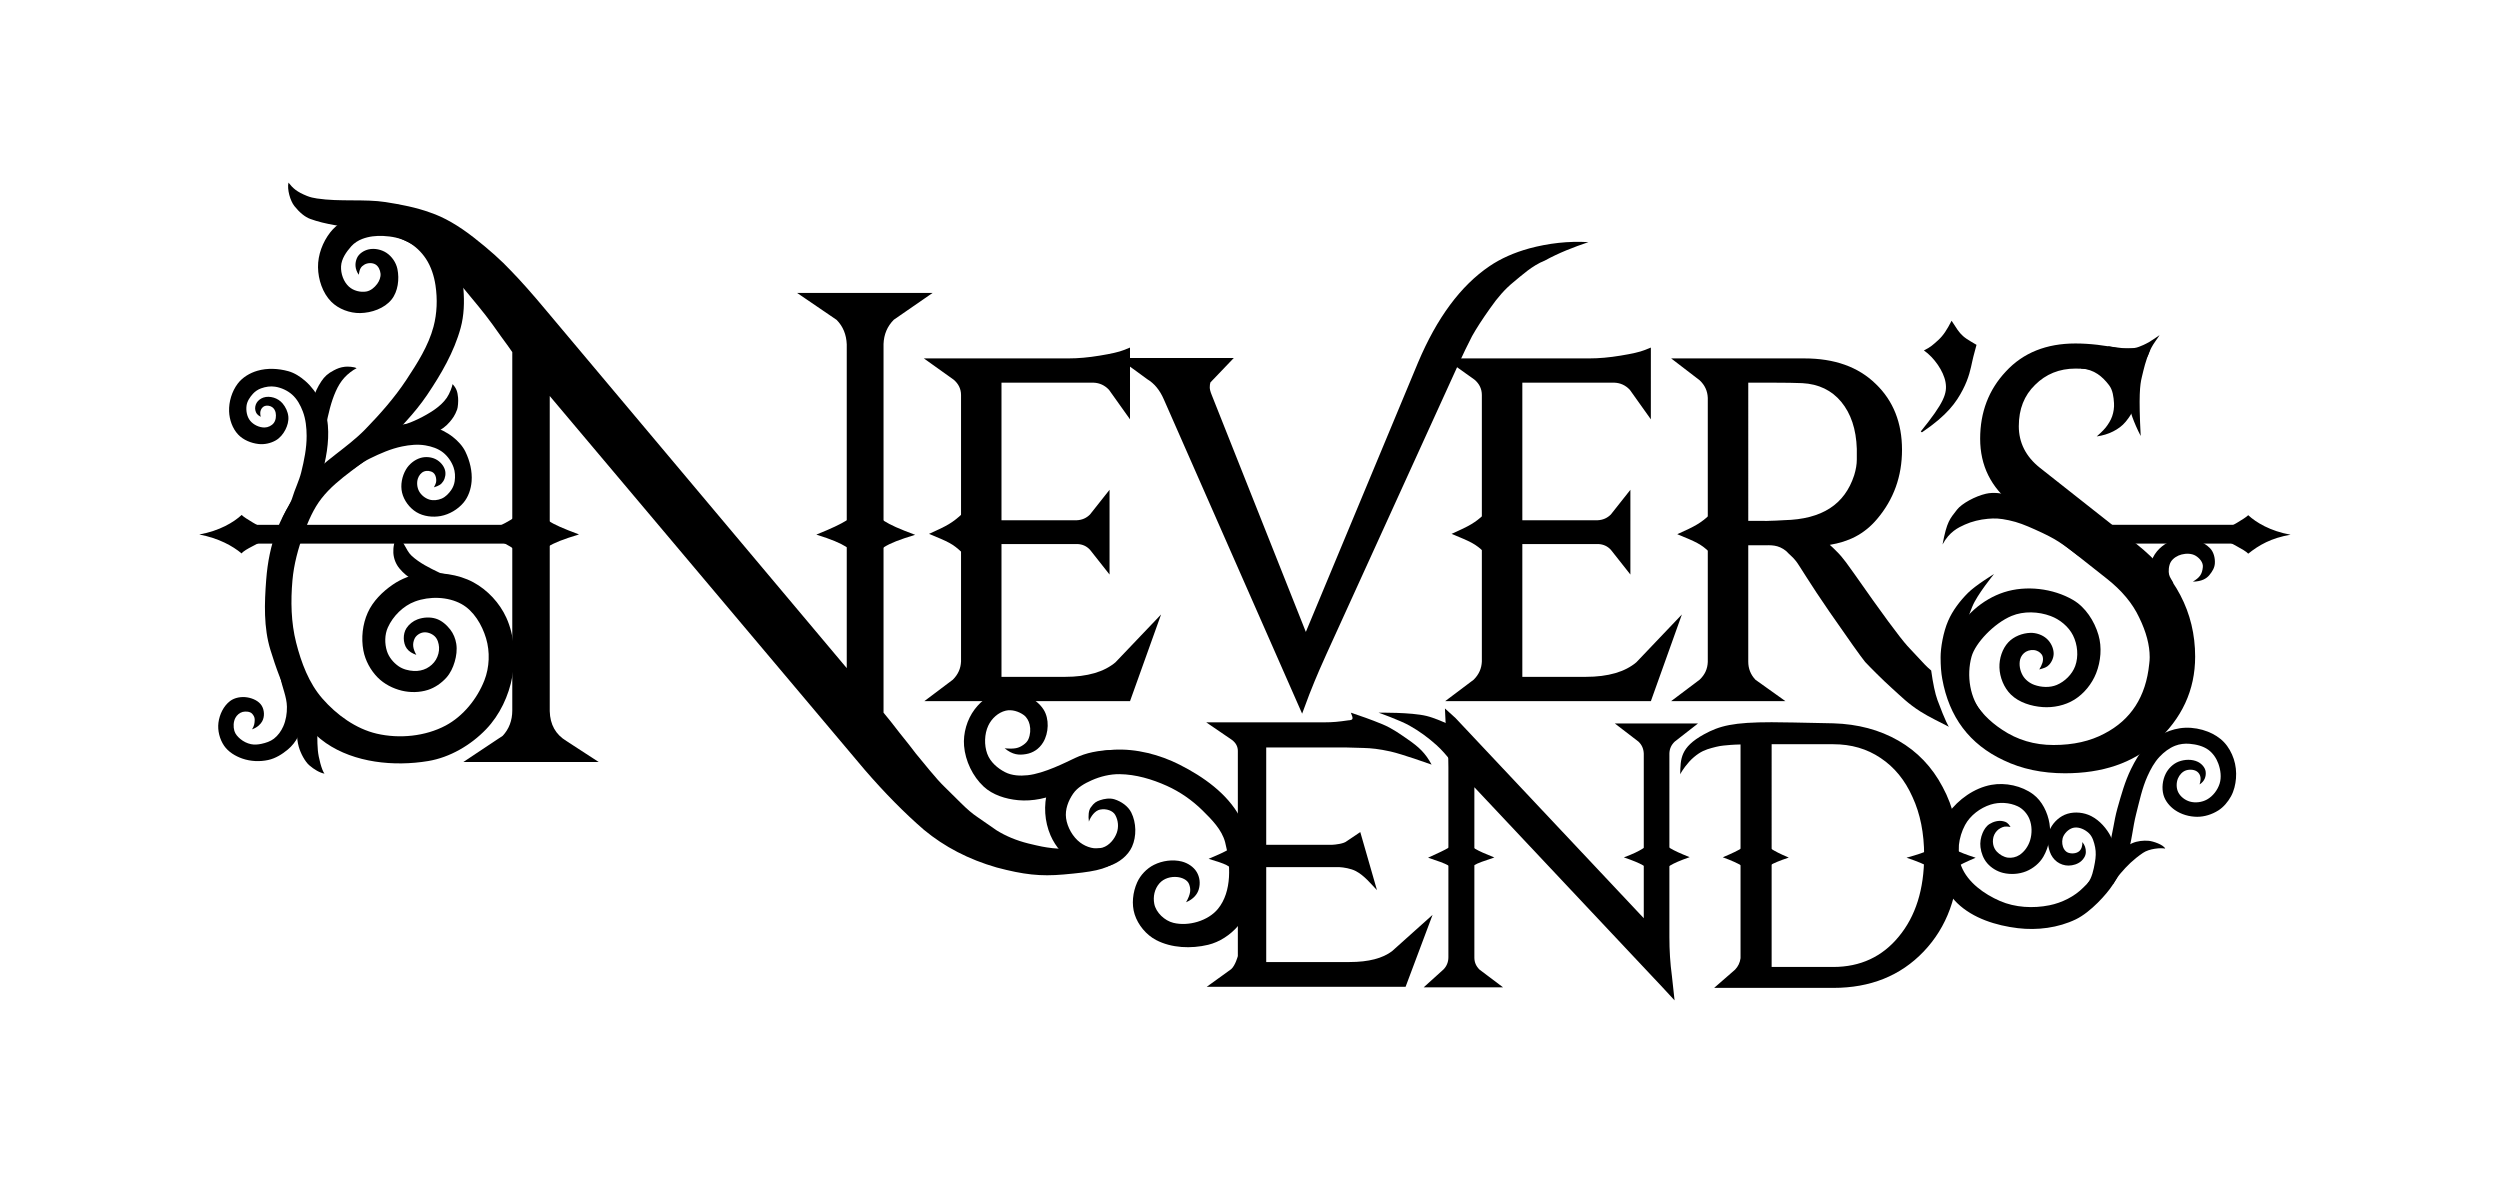 <?xml version="1.0" encoding="UTF-8" standalone="no"?>
<!-- Created with Inkscape (http://www.inkscape.org/) -->

<svg
   width="210mm"
   height="100mm"
   viewBox="0 0 210 100"
   version="1.1"
   id="svg1"
   xml:space="preserve"
   inkscape:version="1.3.2 (091e20e, 2023-11-25, custom)"
   sodipodi:docname="NeversEnd_Clean.svg"
   xmlns:inkscape="http://www.inkscape.org/namespaces/inkscape"
   xmlns:sodipodi="http://sodipodi.sourceforge.net/DTD/sodipodi-0.dtd"
   xmlns="http://www.w3.org/2000/svg"
   xmlns:svg="http://www.w3.org/2000/svg"><sodipodi:namedview
     id="namedview1"
     pagecolor="#505050"
     bordercolor="#eeeeee"
     borderopacity="1"
     inkscape:showpageshadow="0"
     inkscape:pageopacity="0"
     inkscape:pagecheckerboard="0"
     inkscape:deskcolor="#505050"
     inkscape:document-units="mm"
     showguides="false"
     inkscape:zoom="2"
     inkscape:cx="371.5"
     inkscape:cy="223.75"
     inkscape:window-width="2560"
     inkscape:window-height="1369"
     inkscape:window-x="1432"
     inkscape:window-y="495"
     inkscape:window-maximized="1"
     inkscape:current-layer="svg1"
     showgrid="false"><sodipodi:guide
       position="145.415,55.099"
       orientation="0,-1"
       id="guide57"
       inkscape:locked="false" /><sodipodi:guide
       position="117.632,27.971"
       orientation="0,-1"
       id="guide58"
       inkscape:locked="false" /><sodipodi:guide
       position="188.854,54.836"
       orientation="1,0"
       id="guide59"
       inkscape:locked="false" /><sodipodi:guide
       position="88.222,69.937"
       orientation="0,-1"
       id="guide60"
       inkscape:locked="false" /><sodipodi:guide
       position="105.106,41.13"
       orientation="0,-1"
       id="guide61"
       inkscape:locked="false" /><sodipodi:guide
       position="130.354,17.073"
       orientation="0,-1"
       id="guide62"
       inkscape:locked="false" /><inkscape:grid
       id="grid62"
       units="mm"
       originx="0"
       originy="0"
       spacingx="1"
       spacingy="1"
       empcolor="#0099e5"
       empopacity="0.302"
       color="#0099e5"
       opacity="0.149"
       empspacing="5"
       dotted="false"
       gridanglex="30"
       gridanglez="30"
       visible="false" /><sodipodi:guide
       position="103.965,25.454"
       orientation="1,0"
       id="guide63"
       inkscape:locked="false" /></sodipodi:namedview><defs
     id="defs1"><inkscape:path-effect
       effect="offset"
       id="path-effect26"
       is_visible="true"
       lpeversion="1.2"
       linejoin_type="miter"
       unit="mm"
       offset="0.405"
       miter_limit="4"
       attempt_force_join="false"
       update_on_knot_move="true" /><inkscape:path-effect
       effect="offset"
       id="path-effect2"
       is_visible="true"
       lpeversion="1.2"
       linejoin_type="miter"
       unit="mm"
       offset="0.405"
       miter_limit="4"
       attempt_force_join="false"
       update_on_knot_move="true" /><inkscape:path-effect
       effect="offset"
       id="path-effect39"
       is_visible="true"
       lpeversion="1.2"
       linejoin_type="miter"
       unit="mm"
       offset="0.4"
       miter_limit="4"
       attempt_force_join="false"
       update_on_knot_move="true" /><inkscape:path-effect
       effect="offset"
       id="path-effect37"
       is_visible="true"
       lpeversion="1.2"
       linejoin_type="miter"
       unit="mm"
       offset="0.4"
       miter_limit="4"
       attempt_force_join="false"
       update_on_knot_move="true" /><inkscape:path-effect
       effect="offset"
       id="path-effect35"
       is_visible="true"
       lpeversion="1.2"
       linejoin_type="miter"
       unit="mm"
       offset="0.4"
       miter_limit="4"
       attempt_force_join="false"
       update_on_knot_move="true" /><inkscape:path-effect
       effect="offset"
       id="path-effect33"
       is_visible="true"
       lpeversion="1.2"
       linejoin_type="miter"
       unit="mm"
       offset="0.4"
       miter_limit="4"
       attempt_force_join="false"
       update_on_knot_move="true" /><inkscape:path-effect
       effect="offset"
       id="path-effect31"
       is_visible="true"
       lpeversion="1.2"
       linejoin_type="miter"
       unit="mm"
       offset="0.4"
       miter_limit="4"
       attempt_force_join="false"
       update_on_knot_move="true" /><inkscape:path-effect
       effect="offset"
       id="path-effect29"
       is_visible="true"
       lpeversion="1.2"
       linejoin_type="miter"
       unit="mm"
       offset="0.4"
       miter_limit="4"
       attempt_force_join="false"
       update_on_knot_move="true" /><inkscape:path-effect
       effect="offset"
       id="path-effect27"
       is_visible="true"
       lpeversion="1.2"
       linejoin_type="miter"
       unit="mm"
       offset="0.4"
       miter_limit="4"
       attempt_force_join="false"
       update_on_knot_move="true" /><inkscape:path-effect
       effect="offset"
       id="path-effect25"
       is_visible="true"
       lpeversion="1.2"
       linejoin_type="miter"
       unit="mm"
       offset="0.4"
       miter_limit="4"
       attempt_force_join="false"
       update_on_knot_move="true" /><inkscape:path-effect
       effect="offset"
       id="path-effect23"
       is_visible="true"
       lpeversion="1.2"
       linejoin_type="miter"
       unit="mm"
       offset="0.4"
       miter_limit="4"
       attempt_force_join="false"
       update_on_knot_move="true" /><inkscape:path-effect
       effect="taper_stroke"
       start_shape="center | center"
       end_shape="center | center"
       id="path-effect1"
       is_visible="true"
       lpeversion="1"
       stroke_width="1.86"
       subpath="1"
       attach_start="0.2"
       end_offset="0.2"
       start_smoothing="0.5"
       end_smoothing="0.5"
       jointype="extrapolated"
       miter_limit="100" /><inkscape:path-effect
       effect="offset"
       id="path-effect22"
       is_visible="true"
       lpeversion="1.2"
       linejoin_type="miter"
       unit="mm"
       offset="0.4"
       miter_limit="4"
       attempt_force_join="false"
       update_on_knot_move="true" /><inkscape:path-effect
       effect="offset"
       id="path-effect20"
       is_visible="true"
       lpeversion="1.2"
       linejoin_type="miter"
       unit="mm"
       offset="0.4"
       miter_limit="4"
       attempt_force_join="false"
       update_on_knot_move="true" /><inkscape:path-effect
       effect="offset"
       id="path-effect18"
       is_visible="true"
       lpeversion="1.2"
       linejoin_type="miter"
       unit="mm"
       offset="0.4"
       miter_limit="4"
       attempt_force_join="false"
       update_on_knot_move="true" /><inkscape:path-effect
       effect="offset"
       id="path-effect16"
       is_visible="true"
       lpeversion="1.2"
       linejoin_type="miter"
       unit="mm"
       offset="0.4"
       miter_limit="4"
       attempt_force_join="false"
       update_on_knot_move="true" /><inkscape:path-effect
       effect="offset"
       id="path-effect14"
       is_visible="true"
       lpeversion="1.2"
       linejoin_type="miter"
       unit="mm"
       offset="0.4"
       miter_limit="4"
       attempt_force_join="false"
       update_on_knot_move="true" /><inkscape:path-effect
       effect="offset"
       id="path-effect12"
       is_visible="true"
       lpeversion="1.2"
       linejoin_type="miter"
       unit="mm"
       offset="0.4"
       miter_limit="4"
       attempt_force_join="false"
       update_on_knot_move="true" /><inkscape:path-effect
       effect="offset"
       id="path-effect10"
       is_visible="false"
       lpeversion="1.2"
       linejoin_type="miter"
       unit="mm"
       offset="0.1"
       miter_limit="4"
       attempt_force_join="false"
       update_on_knot_move="true" /><inkscape:path-effect
       effect="offset"
       id="path-effect8"
       is_visible="true"
       lpeversion="1.2"
       linejoin_type="miter"
       unit="mm"
       offset="0.4"
       miter_limit="4"
       attempt_force_join="false"
       update_on_knot_move="true" /><inkscape:path-effect
       effect="offset"
       id="path-effect6"
       is_visible="true"
       lpeversion="1.2"
       linejoin_type="miter"
       unit="mm"
       offset="0.4"
       miter_limit="4"
       attempt_force_join="false"
       update_on_knot_move="true" /><inkscape:path-effect
       effect="offset"
       id="path-effect4"
       is_visible="true"
       lpeversion="1.2"
       linejoin_type="miter"
       unit="mm"
       offset="0.4"
       miter_limit="4"
       attempt_force_join="false"
       update_on_knot_move="true" /></defs><path
     id="rect1"
     style="display:inline;opacity:1;stroke-width:0.31"
     d="m 21.356,44.086 h 21.713 v 1.578 H 21.356 Z" /><path
     id="rect47"
     style="display:inline;opacity:1;stroke-width:0.86"
     d="m 20.297,43.256 c 0.282,0.294 1.696,1.069 1.696,1.069 0.047,0.164 -0.033,1.109 -0.033,1.109 -0.067,0.178 -1.414,0.69 -1.663,1.055 -0.769,-0.635 -1.894,-1.268 -3.557,-1.593 1.701,-0.302 2.9,-1.03 3.557,-1.64 z"
     sodipodi:nodetypes="ccccccc" /><path
     id="rect1-8-9-37"
     style="display:inline;stroke-width:0.223"
     d="m 175.101,44.086 h 14.177 v 1.578 h -14.124 z"
     sodipodi:nodetypes="ccccc" /><path
     id="rect47-3"
     style="display:inline;stroke-width:0.86"
     d="m 188.851,43.276 c -0.282,0.294 -1.696,1.069 -1.696,1.069 -0.047,0.164 0.033,1.109 0.033,1.109 0.056,0.148 1.336,0.689 1.663,1.055 0.901,-0.72 1.926,-1.315 3.557,-1.593 -1.701,-0.302 -2.9,-1.03 -3.557,-1.64 z"
     sodipodi:nodetypes="ccccccc" /><path
     style="-inkscape-font-specification:'Cinzel Decorative';display:inline;opacity:1;stroke-width:0.455"
     d="m 174.332,28.852 c -2.426,0 -4.387,0.776 -5.839,2.352 -1.444,1.536 -2.16,3.425 -2.16,5.648 0,2.261 0.91,4.096 2.728,5.513 l 7.868,6.209 c 1.301,1.018 2.214,2.119 2.768,3.309 0.592,1.212 0.877,2.317 0.877,3.319 0,0.184 -0.012,0.369 -0.04,0.571 -0.278,2.757 -1.538,4.694 -3.766,5.849 -1.183,0.633 -2.605,0.958 -4.27,0.958 -1.609,0 -3.053,-0.43 -4.324,-1.287 -2.186,-1.439 -3.272,-3.45 -3.272,-6.047 0,-2.202 0.226,-2.938 0.767,-4.284 0.41,-1.02 1.829,-2.745 1.829,-2.745 0,0 -1.565,0.952 -2.202,1.597 -0.67,0.678 -1.271,1.46 -1.651,2.334 -0.415,0.953 -0.635,2.269 -0.635,3.054 0,0.714 0.045,1.327 0.138,1.821 0.577,3.217 2.295,5.501 5.157,6.84 1.518,0.729 3.238,1.092 5.154,1.092 3.14,0 5.683,-0.854 7.61,-2.597 2.212,-2 3.323,-4.388 3.323,-7.2 0,-3.732 -1.665,-6.882 -4.959,-9.488 l -8.083,-6.377 c -1.187,-0.944 -1.771,-2.117 -1.771,-3.491 0,-1.448 0.459,-2.592 1.367,-3.474 0.904,-0.904 2.043,-1.367 3.387,-1.367 1.403,0 3.031,0.211 3.915,0.96 0.387,0.951 0.369,2.381 1.571,4.702 -0.18,-3.395 -0.061,-4.297 0.089,-4.923 0.196,-0.819 0.292,-1.274 0.683,-2.28 -0.865,-0.22 -2.424,-0.132 -2.424,-0.132 -1.37,-0.288 -2.652,-0.437 -3.833,-0.437 z"
     id="path9"
     inkscape:label="S"
     sodipodi:nodetypes="scscccsccscsacaasccscsccscsccsccss" /><path
     d="m 161.344,36.243 c 1.952,-2.413 2.248,-3.202 2.078,-4.149 -0.165,-0.92 -0.943,-2.048 -1.814,-2.659 0.551,-0.264 0.778,-0.479 1.21,-0.873 0.432,-0.394 0.725,-0.862 1.116,-1.618 0.424,0.649 0.597,0.959 0.952,1.279 0.354,0.32 0.984,0.635 1.141,0.744 -0.124,0.505 -0.224,0.783 -0.355,1.381 -0.132,0.598 -0.271,1.386 -0.809,2.413 -0.538,1.027 -1.266,2.099 -3.421,3.556 z"
     id="path21"
     style="font-size:25.4px;font-family:'Cinzel Decorative';-inkscape-font-specification:'Cinzel Decorative';display:inline;opacity:1;fill:#000000;stroke-width:0.123"
     aria-label="'"
     inkscape:label="'"
     sodipodi:nodetypes="csczczczzcc" /><path
     style="-inkscape-font-specification:'Cinzel Decorative';display:inline;opacity:1;stroke-width:0.417"
     d="m 140.377,30.106 2.389,1.833 0.006,0.009 0.009,0.006 c 0.431,0.408 0.651,0.897 0.673,1.47 v 22.178 c -0.022,0.588 -0.244,1.075 -0.683,1.491 l -2.395,1.802 h 9.599 l -2.512,-1.793 -0.016,-0.015 c -0.399,-0.429 -0.593,-0.928 -0.593,-1.51 V 32.145 h 2.159 c 0.956,0 1.749,0.014 2.377,0.039 1.377,0.072 2.475,0.604 3.272,1.567 0.811,0.98 1.259,2.296 1.31,3.956 v 0.894 c 0,0.396 -0.072,0.838 -0.221,1.322 -0.797,2.447 -2.696,3.696 -5.879,3.771 -0.502,0.026 -0.928,0.055 -1.266,0.055 -0.339,0 -0.221,0.028 -0.414,0.004 l -1.466,0.002 v 2.047 h 1.326 c 0.718,0 1.289,-0.072 1.986,0.486 0.285,0.31 0.557,0.496 0.827,0.847 0.241,0.289 1.194,1.925 2.82,4.27 1.627,2.347 2.613,3.737 2.976,4.185 l 0.009,0.009 0.009,0.012 c 0.38,0.407 1.487,1.524 2.28,2.233 0.753,0.674 1.3,1.249 2.348,1.919 0.826,0.517 1.606,0.869 2.404,1.288 -0.013,0.006 -0.286,-0.418 -0.964,-2.248 -0.191,-0.515 -0.38,-1.398 -0.527,-2.481 -0.34,-0.315 -0.252,-0.199 -0.545,-0.508 -0.489,-0.515 -0.964,-1.027 -1.447,-1.547 -0.672,-0.75 -2.157,-2.762 -4.452,-6.045 -0.438,-0.603 -0.942,-1.374 -1.513,-1.919 l -0.013,-0.012 c -0.187,-0.196 -0.368,-0.365 -0.547,-0.523 1.536,-0.255 2.855,-0.847 3.973,-2.17 1.398,-1.649 2.094,-3.588 2.094,-5.814 0,-2.255 -0.727,-4.111 -2.198,-5.525 -1.48,-1.452 -3.489,-2.152 -5.999,-2.152 z"
     id="path57"
     inkscape:label="R4"
     sodipodi:nodetypes="cccccccccccscscscsccscccsccscccaccscsccccccsccc" /><path
     style="-inkscape-font-specification:'Cinzel Decorative';display:inline;opacity:1;stroke-width:0.417"
     d="m 138.673,29.196 -0.547,0.218 c -0.369,0.147 -1.014,0.299 -1.996,0.458 -0.942,0.157 -1.815,0.234 -2.617,0.234 h -12.158 l 2.503,1.786 c 0.412,0.347 0.618,0.783 0.618,1.291 v 22.378 c -0.022,0.588 -0.246,1.094 -0.683,1.531 l -2.395,1.802 h 17.277 l 2.604,-7.278 -3.825,4.016 c -0.945,0.799 -2.348,1.224 -4.262,1.224 h -5.316 V 45.699 h 6.377 c 0.434,0.022 0.776,0.18 1.058,0.483 l 1.642,2.079 V 41.142 l -1.642,2.075 c -0.3,0.3 -0.664,0.461 -1.098,0.483 h -6.337 V 32.145 h 7.739 c 0.507,0.022 0.93,0.216 1.294,0.603 l 1.762,2.475 z"
     id="path13"
     inkscape:label="E"
     sodipodi:nodetypes="cccsccsccccccscccccccccccccc" /><path
     d="m 128.444,20.871 c -1.274,0.354 -2.383,0.847 -3.321,1.484 -2.43,1.645 -4.426,4.356 -6.002,8.086 l -9.43,22.641 -7.905,-19.901 c -0.121,-0.292 -0.166,-0.5 -0.166,-0.638 0,-0.179 0.022,-0.32 0.055,-0.42 l 1.963,-2.051 h -9.71 l 2.433,1.775 0.008,0.006 0.01,0.006 c 0.574,0.346 1.038,0.896 1.379,1.68 l 11.621,26.409 0.605,-1.622 c 0.196,-0.469 0.478,-1.27 1.448,-3.409 l 10.999,-24.151 c 0.471,-1.024 0.875,-1.861 1.214,-2.514 l 0.006,-0.012 c 0.36,-0.644 0.86,-1.419 1.513,-2.338 0.644,-0.931 1.291,-1.653 1.942,-2.181 0.673,-0.551 1.595,-1.415 2.655,-1.831 1.171,-0.645 2.408,-1.125 3.667,-1.551 -1.699,-0.097 -3.343,0.09 -4.984,0.531 z"
     id="path22"
     style="-inkscape-font-specification:'Cinzel Decorative';display:inline;opacity:1;stroke-width:1.342"
     aria-label="V"
     inkscape:label="V2"
     sodipodi:nodetypes="sccccscccccscccccccccccs" /><path
     style="-inkscape-font-specification:'Cinzel Decorative';display:inline;opacity:1;stroke-width:0.417"
     d="m 94.92,29.196 -0.547,0.218 c -0.369,0.147 -1.014,0.299 -1.996,0.458 -0.942,0.157 -1.813,0.234 -2.614,0.234 H 77.603 l 2.503,1.786 c 0.413,0.348 0.621,0.785 0.621,1.291 v 22.378 c -0.023,0.587 -0.248,1.094 -0.686,1.531 l -2.395,1.802 h 17.277 l 2.607,-7.278 -3.828,4.016 c -0.944,0.799 -2.345,1.224 -4.259,1.224 H 84.125 V 45.699 h 6.38 c 0.434,0.022 0.772,0.179 1.055,0.483 l 1.642,2.079 V 41.142 l -1.642,2.075 c -0.301,0.301 -0.661,0.461 -1.095,0.483 H 84.125 V 32.145 h 7.739 c 0.507,0.022 0.93,0.216 1.294,0.603 l 1.762,2.475 z"
     id="path17"
     inkscape:label="E"
     sodipodi:nodetypes="cccsccsccccccscccccccccccccc" /><path
     style="-inkscape-font-specification:'Cinzel Decorative';display:inline;opacity:1;stroke-width:0.555"
     d="m 32.399,16.976 c -1.761,-0.275 -3.869,-0.013 -5.774,-0.303 -0.283,-0.043 -0.55,-0.099 -0.832,-0.212 -0.872,-0.351 -1.184,-0.644 -1.561,-1.123 -0.128,0.56 0.143,1.529 0.501,1.977 0.43,0.538 0.88,0.91 1.329,1.075 1.306,0.482 2.719,0.601 4.084,0.877 0.938,0.189 1.674,0.173 2.821,0.534 1.118,0.352 2.178,0.934 3.157,1.737 0.65,0.587 1.215,1.101 1.705,1.551 0.49,0.42 1.02,0.987 1.598,1.716 0.582,0.696 1.041,1.263 1.381,1.699 0.338,0.434 0.759,1.014 1.278,1.754 0.478,0.649 0.769,1.057 0.946,1.318 v 30.107 c 0,0.836 -0.276,1.558 -0.803,2.123 l -3.311,2.203 H 50.293 l -2.718,-1.767 c -0.907,-0.551 -1.366,-1.375 -1.397,-2.504 V 33.265 L 72.619,64.644 c 1.691,1.959 3.354,3.644 4.989,5.059 1.726,1.433 3.759,2.489 6.109,3.165 2.275,0.604 3.676,0.761 5.624,0.589 2.377,-0.21 3.49,-0.39 4.407,-1.061 1.745,-1.275 0.641,-1.427 0.641,-1.427 0.027,0.082 -2.937,0.422 -3.346,0.393 -0.876,-0.06 -1.759,-0.013 -2.631,-0.116 -0.689,-0.081 -0.996,-0.143 -2.044,-0.396 -0.995,-0.249 -1.884,-0.62 -2.655,-1.102 -0.583,-0.404 -1.115,-0.775 -1.602,-1.11 -0.418,-0.276 -0.89,-0.676 -1.428,-1.216 -0.515,-0.515 -0.965,-0.96 -1.345,-1.33 -0.33,-0.318 -0.748,-0.78 -1.258,-1.398 -0.507,-0.615 -0.889,-1.08 -1.163,-1.411 l -0.016,-0.021 C 76.652,62.922 76.208,62.359 75.57,61.568 74.995,60.815 74.56,60.273 74.217,59.865 V 28.897 c 0.03,-0.811 0.312,-1.48 0.862,-2.038 l 3.256,-2.25 H 66.961 l 3.311,2.258 c 0.54,0.546 0.824,1.232 0.855,2.068 V 56.123 L 45.874,26.071 c -1.136,-1.364 -2.125,-2.478 -2.951,-3.326 -0.806,-0.863 -1.85,-1.797 -3.129,-2.796 -1.292,-1.01 -2.514,-1.712 -3.652,-2.093 -1.148,-0.423 -2.476,-0.682 -3.742,-0.879 z"
     id="path19"
     inkscape:label="N"
     sodipodi:nodetypes="sascssascccsccscccccccccsscsacccccscccccccccccccscs" /><path
     style="color:#000000;display:inline;fill:#000000;stroke-width:0.3;-inkscape-stroke:none"
     d="m 186.329,68.082 c -0.519,0.329 -1.152,0.531 -1.767,0.529 -0.655,-0.002 -1.342,-0.198 -1.878,-0.573 -0.433,-0.303 -0.812,-0.758 -0.953,-1.268 -0.158,-0.573 -0.077,-1.242 0.187,-1.775 0.22,-0.443 0.62,-0.837 1.081,-1.017 0.504,-0.197 1.137,-0.221 1.622,0.017 0.317,0.156 0.617,0.48 0.656,0.831 0.043,0.392 -0.086,0.8 -0.513,1.065 0.139,-0.447 0.109,-0.758 -0.122,-1.003 -0.233,-0.247 -0.677,-0.282 -1.002,-0.182 -0.311,0.096 -0.572,0.385 -0.694,0.686 -0.145,0.357 -0.146,0.81 0.024,1.155 0.185,0.375 0.577,0.671 0.979,0.785 0.466,0.133 1.021,0.06 1.444,-0.177 0.493,-0.276 0.884,-0.789 1.054,-1.328 0.168,-0.533 0.085,-1.147 -0.103,-1.673 -0.161,-0.452 -0.454,-0.886 -0.842,-1.169 -0.445,-0.324 -1.024,-0.457 -1.572,-0.506 -0.409,-0.037 -0.84,0.014 -1.222,0.164 -0.496,0.196 -0.94,0.538 -1.306,0.926 -0.438,0.465 -0.751,1.045 -1.014,1.628 -0.454,1.006 -0.676,2.103 -0.951,3.172 -0.295,1.143 -0.361,2.347 -0.749,3.462 -0.311,0.891 -0.739,1.743 -1.251,2.541 -0.45,0.7 -1.81,2.244 -3.067,2.852 -1.479,0.715 -3.241,0.938 -4.871,0.742 -1.819,-0.219 -3.764,-0.823 -5.083,-2.096 -1.019,-0.984 -1.642,-2.458 -1.757,-3.87 -0.103,-1.268 0.251,-2.653 0.996,-3.685 0.845,-1.17 2.192,-2.127 3.611,-2.387 1.184,-0.217 2.559,0.075 3.524,0.796 0.747,0.559 1.213,1.523 1.365,2.444 0.155,0.934 -0.039,1.973 -0.512,2.792 -0.315,0.547 -0.857,0.99 -1.441,1.228 -0.603,0.246 -1.318,0.289 -1.95,0.134 -0.505,-0.124 -0.992,-0.421 -1.331,-0.816 -0.314,-0.366 -0.5,-0.855 -0.56,-1.333 -0.051,-0.401 0.019,-0.828 0.177,-1.201 0.123,-0.291 0.31,-0.584 0.578,-0.752 0.331,-0.208 0.767,-0.326 1.148,-0.238 0.255,0.059 0.39,0.116 0.623,0.48 -0.475,-0.07 -0.585,-0.03 -0.836,0.095 -0.229,0.114 -0.422,0.324 -0.531,0.555 -0.115,0.243 -0.142,0.537 -0.096,0.802 0.039,0.228 0.148,0.456 0.308,0.623 0.242,0.253 0.575,0.455 0.922,0.504 0.333,0.046 0.703,-0.038 0.984,-0.224 0.421,-0.277 0.74,-0.741 0.888,-1.223 0.177,-0.576 0.171,-1.249 -0.057,-1.806 -0.182,-0.444 -0.544,-0.851 -0.977,-1.057 -0.686,-0.327 -1.551,-0.375 -2.276,-0.147 -0.875,0.275 -1.717,0.909 -2.152,1.717 -0.549,1.02 -0.736,2.383 -0.313,3.461 0.533,1.357 1.915,2.343 3.252,2.923 1.272,0.552 2.785,0.631 4.144,0.359 1.052,-0.211 2.112,-0.739 2.852,-1.491 0.346,-0.352 1.01,-0.966 1.379,-1.552 0.341,-0.542 0.548,-1.161 0.742,-1.771 0.344,-1.082 0.432,-2.232 0.742,-3.324 0.319,-1.124 0.63,-2.264 1.145,-3.312 0.336,-0.686 0.726,-1.367 1.255,-1.919 0.438,-0.457 0.969,-0.84 1.544,-1.106 0.549,-0.254 1.156,-0.417 1.76,-0.439 0.644,-0.023 1.304,0.096 1.903,0.333 0.498,0.197 0.976,0.491 1.345,0.88 0.376,0.396 0.651,0.898 0.822,1.416 0.171,0.517 0.229,1.08 0.186,1.622 -0.041,0.521 -0.168,1.052 -0.419,1.51 -0.258,0.469 -0.623,0.906 -1.075,1.193 z"
     id="path2-8"
     sodipodi:nodetypes="aaaaaaaacaaaaaaaaaaaaaaasaaaaaaaaaaaaaaaacaaaaaaaaaaaaaasaaaaaaaaaaaaa"
     inkscape:label="Lower Right Swirl" /><path
     style="color:#000000;display:inline;fill:#000000;stroke-width:0.294;-inkscape-stroke:none"
     d="m 177.592,71.691 c -0.03,-0.59 -0.118,-1.163 -0.409,-1.649 -0.411,-0.685 -1.034,-1.319 -1.78,-1.605 -0.611,-0.234 -1.362,-0.256 -1.963,0.002 -0.58,0.248 -1.081,0.78 -1.307,1.369 -0.208,0.542 -0.133,1.192 0.053,1.742 0.111,0.328 0.327,0.639 0.607,0.844 0.272,0.199 0.624,0.318 0.961,0.315 0.375,-0.003 0.779,-0.124 1.062,-0.37 0.217,-0.189 0.391,-0.462 0.394,-0.767 0.004,-0.321 -0.086,-0.59 -0.296,-0.839 0.024,0.271 -0.059,0.609 -0.275,0.78 -0.248,0.197 -0.651,0.22 -0.945,0.102 -0.195,-0.079 -0.339,-0.285 -0.405,-0.484 -0.097,-0.292 -0.092,-0.648 0.051,-0.92 0.174,-0.333 0.519,-0.634 0.89,-0.69 0.435,-0.065 0.914,0.164 1.234,0.466 0.314,0.297 0.439,0.763 0.526,1.187 0.084,0.413 0.057,0.849 -0.017,1.263 -0.108,0.61 -0.253,1.337 -0.615,1.755 0.005,0.46 -0.08,0.942 -0.84,1.659 1.149,-0.464 1.353,-0.755 1.826,-1.344 0.667,-0.488 1.265,-2.479 1.248,-2.815 z"
     id="path41-5"
     sodipodi:nodetypes="saaaaaaaascaaaaaaaaccas"
     inkscape:label="Lower Right Sub Swirl" /><path
     style="color:#000000;display:inline;fill:#000000;stroke-width:0.497;-inkscape-stroke:none"
     d="m 32.938,17.926 c -0.963,-0.145 -1.992,-0.195 -2.921,0.1 -0.864,0.274 -1.716,0.777 -2.275,1.491 -0.638,0.816 -1.044,1.896 -1.029,2.932 0.015,1.033 0.384,2.161 1.111,2.894 0.613,0.618 1.559,0.969 2.429,0.955 0.957,-0.016 2.037,-0.39 2.636,-1.136 0.546,-0.68 0.669,-1.716 0.493,-2.57 -0.11,-0.534 -0.463,-1.053 -0.917,-1.353 -0.424,-0.28 -1.002,-0.404 -1.498,-0.292 -0.398,0.09 -0.82,0.356 -0.983,0.73 -0.189,0.431 -0.18,0.917 0.15,1.403 0.074,-0.51 0.193,-0.682 0.47,-0.85 0.265,-0.16 0.659,-0.175 0.928,-0.022 0.255,0.145 0.402,0.475 0.432,0.767 0.031,0.303 -0.098,0.625 -0.279,0.871 -0.221,0.3 -0.55,0.579 -0.917,0.641 -0.496,0.085 -1.082,-0.067 -1.455,-0.405 -0.454,-0.411 -0.696,-1.101 -0.664,-1.713 0.032,-0.629 0.44,-1.212 0.858,-1.682 0.248,-0.279 0.582,-0.489 0.931,-0.621 0.553,-0.211 1.166,-0.276 1.757,-0.247 0.707,0.035 1.44,0.169 2.063,0.504 0.61,0.329 1.14,0.837 1.521,1.415 0.436,0.661 0.687,1.454 0.804,2.237 0.171,1.144 0.13,2.347 -0.167,3.465 -0.43,1.614 -1.36,3.067 -2.279,4.461 -0.993,1.506 -2.2,2.87 -3.457,4.163 -1.539,1.582 -3.56,2.675 -4.975,4.368 -1.007,1.205 -1.852,2.577 -2.431,4.037 -0.53,1.338 -0.802,2.785 -0.912,4.219 -0.15,1.968 -0.225,4.025 0.357,5.911 0.894,2.9 2.165,6.097 4.663,7.82 2.39,1.648 5.714,1.984 8.578,1.51 1.831,-0.303 3.596,-1.34 4.88,-2.68 1.141,-1.189 1.902,-2.808 2.196,-4.429 0.295,-1.627 0.18,-3.429 -0.503,-4.934 -0.56,-1.235 -1.579,-2.332 -2.773,-2.975 -1.28,-0.689 -2.853,-0.866 -4.301,-0.727 -0.873,0.084 -1.74,0.429 -2.464,0.924 -0.868,0.594 -1.672,1.394 -2.103,2.354 -0.438,0.975 -0.565,2.135 -0.367,3.185 0.159,0.839 0.601,1.655 1.201,2.262 0.541,0.547 1.277,0.927 2.026,1.107 0.71,0.171 1.495,0.159 2.191,-0.062 0.591,-0.188 1.135,-0.569 1.551,-1.029 0.335,-0.371 0.557,-0.849 0.699,-1.329 0.144,-0.487 0.214,-1.017 0.135,-1.519 -0.067,-0.428 -0.24,-0.855 -0.506,-1.197 -0.31,-0.398 -0.725,-0.762 -1.206,-0.913 -0.494,-0.155 -1.066,-0.119 -1.55,0.062 -0.368,0.137 -0.707,0.407 -0.922,0.736 -0.161,0.247 -0.231,0.561 -0.226,0.856 0.005,0.3 0.081,0.621 0.26,0.861 0.19,0.255 0.451,0.403 0.796,0.527 -0.31,-0.543 -0.336,-0.93 -0.157,-1.344 0.121,-0.278 0.432,-0.493 0.731,-0.54 0.336,-0.053 0.721,0.089 0.968,0.323 0.239,0.226 0.343,0.589 0.365,0.917 0.024,0.361 -0.08,0.742 -0.265,1.053 -0.182,0.307 -0.47,0.563 -0.788,0.726 -0.321,0.164 -0.699,0.234 -1.058,0.217 -0.451,-0.022 -0.923,-0.143 -1.293,-0.401 -0.438,-0.305 -0.813,-0.762 -0.974,-1.271 -0.2,-0.631 -0.194,-1.38 0.078,-1.983 0.431,-0.958 1.292,-1.816 2.277,-2.181 1.221,-0.453 2.758,-0.416 3.9,0.209 1.038,0.568 1.732,1.749 2.072,2.882 0.34,1.131 0.29,2.441 -0.142,3.54 -0.609,1.548 -1.781,3.005 -3.249,3.788 -1.713,0.913 -3.893,1.123 -5.785,0.685 -1.766,-0.409 -3.377,-1.583 -4.57,-2.948 -1.14,-1.303 -1.78,-3.024 -2.207,-4.702 -0.431,-1.695 -0.464,-3.495 -0.31,-5.237 0.119,-1.341 0.476,-2.664 0.942,-3.927 0.382,-1.037 0.824,-2.084 1.505,-2.955 1.385,-1.769 3.501,-2.829 5.097,-4.411 1.351,-1.34 2.709,-2.706 3.773,-4.283 1.171,-1.737 2.258,-3.6 2.811,-5.621 0.288,-1.052 0.321,-2.177 0.234,-3.265 -0.083,-1.034 -0.207,-2.123 -0.713,-3.028 -0.533,-0.954 -1.398,-1.733 -2.326,-2.311 -0.883,-0.55 -1.921,-0.862 -2.949,-1.017 z"
     id="path2"
     sodipodi:nodetypes="aaaaaaaaaaacaaaaaaaaaaaaaaaaaaaaaaaaaaaaaaaaaaaaaaaaaacaaaaaaaaaaaaaaaaaaaaaaaaaaaaa" /><path
     style="color:#000000;display:inline;fill:#000000;stroke-width:0.308;-inkscape-stroke:none"
     d="m 22.534,63.839 c -0.712,0.157 -1.495,0.119 -2.184,-0.121 -0.586,-0.204 -1.172,-0.56 -1.523,-1.072 -0.376,-0.55 -0.562,-1.28 -0.478,-1.941 0.087,-0.683 0.429,-1.405 0.98,-1.82 0.388,-0.292 0.943,-0.382 1.423,-0.308 0.47,0.073 0.993,0.301 1.237,0.709 0.223,0.374 0.25,0.922 0.033,1.307 -0.121,0.214 -0.365,0.497 -0.85,0.674 0.186,-0.306 0.214,-0.492 0.224,-0.808 0.007,-0.22 -0.111,-0.391 -0.222,-0.512 -0.159,-0.175 -0.531,-0.213 -0.791,-0.146 -0.256,0.066 -0.491,0.27 -0.613,0.505 -0.168,0.324 -0.184,0.741 -0.083,1.091 0.079,0.273 0.292,0.503 0.511,0.684 0.252,0.208 0.562,0.361 0.882,0.429 0.287,0.061 0.593,0.033 0.88,-0.028 0.369,-0.079 0.747,-0.2 1.046,-0.43 0.343,-0.263 0.609,-0.636 0.785,-1.031 0.228,-0.512 0.32,-1.092 0.311,-1.653 -0.014,-0.839 -0.402,-1.631 -0.547,-2.458 -0.114,-0.648 -0.149,-1.309 -0.255,-1.958 -0.122,-0.744 -1.135,-1.889 -0.44,-2.22 0.695,-0.33 1.191,1.023 1.606,1.666 0.432,0.671 0.705,1.435 0.87,2.21 0.24,1.125 0.268,2.303 0.153,3.448 -0.063,0.625 -0.178,1.264 -0.456,1.827 -0.204,0.413 -0.507,0.787 -0.861,1.082 -0.476,0.396 -1.034,0.741 -1.639,0.874 z"
     id="path45"
     sodipodi:nodetypes="aaaaaaascssaaaaaaaaaaaaaaaaaa" /><path
     style="color:#000000;display:inline;fill:#000000;stroke-width:0.308;-inkscape-stroke:none"
     d="m 25.398,58.996 c 0.181,0.845 1.074,1.478 1.286,1.864 -0.023,0.743 -0.055,1.338 0.016,2.174 0.05,0.581 0.323,1.671 0.557,1.952 -0.379,-0.065 -0.88,-0.35 -1.287,-0.71 -0.34,-0.3 -0.713,-0.975 -0.873,-1.545 -0.211,-0.749 -0.17,-1.56 -0.08,-2.334 0.056,-0.481 0.382,-1.401 0.382,-1.401 z"
     id="path46"
     sodipodi:nodetypes="ccscsaac" /><path
     style="color:#000000;display:inline;fill:#000000;stroke-width:0.338;-inkscape-stroke:none"
     d="m 38.098,48.531 c -0.821,-0.443 -0.815,-0.247 -1.197,-0.43 -0.818,-0.391 -1.654,-0.802 -2.322,-1.415 -0.495,-0.455 -0.68,-1.322 -1.192,-1.628 -0.273,0.289 -0.371,0.968 -0.345,1.388 0.03,0.486 0.214,0.943 0.511,1.303 0.675,0.818 1.493,1.187 2.687,1.704 z"
     id="path47"
     sodipodi:nodetypes="caacsacc" /><path
     style="color:#000000;display:inline;fill:#000000;stroke-width:0.347;-inkscape-stroke:none"
     d="m 39.098,37.95 c 0.367,0.757 0.584,1.641 0.517,2.485 -0.051,0.644 -0.272,1.309 -0.687,1.798 -0.475,0.56 -1.179,0.976 -1.9,1.112 -0.679,0.128 -1.458,0.036 -2.049,-0.324 -0.58,-0.353 -1.049,-0.98 -1.206,-1.641 -0.152,-0.639 -0.005,-1.377 0.328,-1.943 0.261,-0.445 0.715,-0.816 1.208,-0.967 0.413,-0.127 0.906,-0.092 1.291,0.104 0.354,0.18 0.667,0.521 0.777,0.903 0.088,0.307 0.029,0.68 -0.144,0.948 -0.169,0.262 -0.346,0.377 -0.785,0.51 0.183,-0.343 0.212,-0.454 0.191,-0.693 -0.017,-0.199 -0.093,-0.425 -0.255,-0.543 -0.209,-0.151 -0.528,-0.187 -0.769,-0.094 -0.245,0.095 -0.434,0.346 -0.514,0.596 -0.108,0.335 -0.07,0.74 0.094,1.051 0.174,0.329 0.506,0.597 0.861,0.709 0.333,0.105 0.724,0.057 1.045,-0.08 0.33,-0.141 0.597,-0.425 0.802,-0.72 0.15,-0.217 0.251,-0.475 0.289,-0.737 0.057,-0.39 0.037,-0.81 -0.097,-1.179 -0.173,-0.478 -0.485,-0.923 -0.874,-1.233 -0.422,-0.336 -0.961,-0.509 -1.484,-0.599 -0.645,-0.111 -1.316,-0.043 -1.956,0.088 -0.947,0.194 -1.852,0.592 -2.724,1.021 -0.646,0.317 -1.211,0.789 -1.841,1.138 -0.744,0.412 -1.723,1.783 -2.284,1.124 -0.562,-0.66 0.765,-1.593 1.343,-2.231 0.603,-0.665 1.366,-1.173 2.148,-1.589 1.205,-0.64 2.5,-1.195 3.846,-1.354 0.676,-0.08 1.378,0.018 2.034,0.213 0.626,0.186 1.237,0.484 1.755,0.896 0.417,0.332 0.805,0.743 1.041,1.23 z"
     id="path43"
     sodipodi:nodetypes="aaaaaaaaaaacaaaaaaaaaaaaaaaaaaaaaa" /><path
     style="color:#000000;display:inline;fill:#000000;stroke-width:0.34;-inkscape-stroke:none"
     d="m 33.26,35.887 c 0.159,-0.078 0.049,-0.088 0.658,-0.224 0.61,-0.136 1.791,-0.704 2.573,-1.25 0.397,-0.277 0.772,-0.608 1.045,-1.007 0.233,-0.34 0.446,-0.913 0.48,-1.14 0.331,0.356 0.417,0.647 0.463,1.143 0.028,0.296 -0.013,0.811 -0.08,0.99 -0.187,0.503 -0.376,0.751 -0.612,1.033 -0.675,0.808 -1.481,1.01 -2.739,1.506 z"
     id="path44"
     sodipodi:nodetypes="czaacssscc" /><path
     style="color:#000000;display:inline;fill:#000000;stroke-width:0.361;-inkscape-stroke:none"
     d="m 24.204,31.176 c -0.831,-0.228 -1.758,-0.273 -2.586,-0.031 -0.632,0.184 -1.255,0.556 -1.651,1.082 -0.49,0.65 -0.752,1.519 -0.723,2.332 0.025,0.693 0.282,1.433 0.757,1.939 0.432,0.46 1.089,0.726 1.715,0.798 0.491,0.056 1.022,-0.058 1.451,-0.305 0.347,-0.199 0.62,-0.535 0.804,-0.891 0.174,-0.337 0.285,-0.733 0.249,-1.111 -0.039,-0.4 -0.226,-0.798 -0.486,-1.105 -0.19,-0.224 -0.458,-0.396 -0.739,-0.481 -0.276,-0.084 -0.592,-0.103 -0.865,-0.01 -0.231,0.078 -0.454,0.239 -0.576,0.45 -0.111,0.191 -0.158,0.444 -0.097,0.656 0.063,0.217 0.128,0.334 0.442,0.515 -0.057,-0.27 -0.057,-0.43 0.031,-0.616 0.064,-0.135 0.189,-0.259 0.332,-0.301 0.194,-0.057 0.431,-0.012 0.599,0.101 0.154,0.103 0.259,0.289 0.294,0.471 0.055,0.287 0.018,0.629 -0.158,0.862 -0.173,0.229 -0.487,0.376 -0.774,0.379 -0.444,0.004 -0.924,-0.222 -1.206,-0.565 -0.274,-0.335 -0.363,-0.832 -0.309,-1.261 0.048,-0.379 0.285,-0.727 0.541,-1.01 0.182,-0.2 0.421,-0.358 0.676,-0.451 0.377,-0.139 0.8,-0.203 1.196,-0.139 0.512,0.083 1.021,0.316 1.411,0.658 0.423,0.371 0.707,0.897 0.906,1.423 0.244,0.648 0.317,1.361 0.319,2.054 0.003,1.026 -0.206,2.048 -0.452,3.044 -0.182,0.737 -0.535,1.422 -0.752,2.149 -0.256,0.858 -1.421,2.157 -0.647,2.607 0.774,0.45 1.43,-1.121 1.946,-1.853 0.538,-0.763 0.886,-1.661 1.139,-2.56 0.388,-1.385 0.672,-2.846 0.551,-4.279 -0.061,-0.72 -0.304,-1.431 -0.634,-2.074 -0.316,-0.614 -0.739,-1.189 -1.258,-1.644 -0.417,-0.366 -0.908,-0.686 -1.443,-0.833 z"
     id="path2-1"
     sodipodi:nodetypes="aaaaaaaaaaaaaacaaaaaaaaaaaaaaaaaaaaaaaa" /><path
     style="color:#000000;display:inline;fill:#000000;stroke-width:0.361;-inkscape-stroke:none"
     d="m 27.214,37.167 c 0.109,-1.004 0.074,-0.94 0.166,-1.401 0.199,-0.992 0.42,-1.996 0.835,-2.919 0.182,-0.406 0.415,-0.798 0.715,-1.126 0.291,-0.319 0.696,-0.629 1.024,-0.79 -0.208,-0.13 -0.759,-0.149 -0.97,-0.125 -0.396,0.044 -0.646,0.152 -0.926,0.295 -0.524,0.27 -0.799,0.533 -1.06,0.922 -0.645,0.963 -0.857,1.881 -1.111,3.296 z"
     id="path42"
     sodipodi:nodetypes="caaacssacc" /><path
     style="color:#000000;display:inline;fill:#000000;stroke-width:0.444;-inkscape-stroke:none"
     d="m 164.93,61.016 c -1.257,-2.121 -1.67,-5.127 -0.778,-7.465 0.672,-1.76 2.39,-3.221 4.182,-3.802 1.85,-0.6 4.117,-0.333 5.798,0.644 1.049,0.61 1.799,1.779 2.139,2.944 0.3,1.028 0.199,2.211 -0.193,3.208 -0.352,0.895 -1.016,1.721 -1.834,2.228 -0.777,0.482 -1.759,0.688 -2.67,0.621 -0.949,-0.07 -1.973,-0.384 -2.655,-1.048 -0.59,-0.575 -0.941,-1.451 -0.967,-2.274 -0.024,-0.75 0.236,-1.575 0.748,-2.122 0.458,-0.489 1.178,-0.769 1.847,-0.79 0.486,-0.015 1.013,0.163 1.375,0.488 0.332,0.297 0.566,0.758 0.584,1.204 0.015,0.354 -0.142,0.732 -0.384,0.992 -0.207,0.223 -0.41,0.27 -0.824,0.391 0.222,-0.375 0.389,-0.738 0.281,-1.101 -0.069,-0.23 -0.303,-0.412 -0.532,-0.487 -0.277,-0.09 -0.615,-0.048 -0.868,0.096 -0.235,0.133 -0.424,0.384 -0.489,0.646 -0.11,0.444 -0.009,0.959 0.221,1.354 0.21,0.361 0.58,0.647 0.974,0.787 0.591,0.21 1.302,0.247 1.88,0.005 0.682,-0.286 1.296,-0.892 1.551,-1.587 0.296,-0.807 0.201,-1.804 -0.183,-2.573 -0.37,-0.74 -1.099,-1.337 -1.874,-1.627 -1.025,-0.385 -2.275,-0.432 -3.286,-0.011 -1.476,0.616 -3.047,2.277 -3.365,3.422 -0.433,1.564 -0.156,3.541 0.949,4.775 z"
     id="path2-17"
     sodipodi:nodetypes="caaaaaaaaaaaaaacaaaaaaaaaaascc"
     inkscape:label="lower s swirl" /><path
     style="color:#000000;display:inline;fill:#000000;stroke-width:0.402;-inkscape-stroke:none"
     d="m 174.796,30.954 c 1.115,0.072 1.81,0.675 2.366,1.404 0.315,0.413 0.38,0.983 0.414,1.501 0.024,0.371 -0.033,0.754 -0.154,1.106 -0.118,0.346 -0.323,0.661 -0.546,0.951 -0.215,0.28 -0.752,0.745 -0.752,0.745 0.512,-0.076 0.951,-0.205 1.373,-0.418 0.398,-0.2 0.776,-0.47 1.058,-0.815 0.329,-0.402 0.665,-0.878 0.689,-1.397 0.049,-1.048 -0.473,-2.118 -1.125,-2.939 -0.532,-0.67 -1.292,-1.186 -2.126,-1.437 z"
     id="path39"
     sodipodi:nodetypes="caaaacsaaacc"
     inkscape:label="upper s small swirl" /><path
     style="color:#000000;display:inline;fill:#000000;stroke-width:0.31;-inkscape-stroke:none"
     d="m 163.173,45.736 c 0.572,-1.069 1.316,-1.418 1.875,-1.67 0.592,-0.267 1.268,-0.428 1.928,-0.487 0.59,-0.052 0.982,-0.043 1.773,0.124 0.755,0.16 1.377,0.41 2.182,0.772 1.917,0.862 2.146,1.11 3.791,2.319 1.006,-0.882 -1.582,-3.064 -2.905,-4.083 -0.849,-0.654 -1.961,-0.913 -3.01,-1.133 -0.649,-0.136 -1.34,-0.252 -1.987,-0.104 -0.902,0.207 -2.036,0.824 -2.433,1.34 -0.603,0.784 -0.843,0.965 -1.214,2.921 z"
     id="path31"
     sodipodi:nodetypes="csasscaaasc" /><path
     style="color:#000000;display:inline;fill:#000000;stroke-width:0.22;-inkscape-stroke:none"
     d="m 180.034,28.983 c -0.235,0.1 -0.473,0.212 -0.726,0.246 -0.711,0.095 -1.369,-0.025 -2.149,-0.133 -0.381,-0.053 0.274,1.411 0.387,1.852 0.33,1.291 1.554,1.527 2.01,1.503 0.203,-0.011 0.209,-0.496 0.245,-1.174 0.038,-0.704 0.554,-1.209 0.642,-1.451 0.094,-0.257 0.146,-0.345 0.262,-0.6 0.137,-0.3 0.622,-0.928 0.699,-1.076 -0.144,0.102 -0.51,0.353 -0.869,0.577 -0.19,0.099 -0.328,0.184 -0.501,0.257 z"
     id="path46-5-5"
     sodipodi:nodetypes="aasssssscsa"
     inkscape:label="S tip" /><path
     style="color:#000000;display:inline;fill:#000000;stroke-width:0.304;-inkscape-stroke:none"
     d="m 177.472,74.318 c 0.481,-0.739 0.397,-0.649 0.652,-0.952 0.531,-0.628 1.06,-1.155 1.874,-1.716 0.541,-0.373 1.52,-0.451 1.881,-0.367 -0.156,-0.339 -1.041,-0.626 -1.393,-0.656 -0.439,-0.037 -0.958,0.013 -1.384,0.204 -0.733,0.329 -1.038,0.647 -1.847,1.547 z"
     id="path25"
     sodipodi:nodetypes="csscsacc" /><path
     id="rect47-7-1-1"
     style="display:inline;stroke-width:0.86"
     d="m 163.219,73.81 c -0.93,-0.884 -1.144,-1.103 -3.069,-1.763 1.925,-0.533 2.225,-0.766 3.069,-1.469 0.889,0.784 1.064,0.92 2.735,1.472 -1.684,0.727 -1.897,0.894 -2.735,1.761 z"
     sodipodi:nodetypes="cccccc"
     inkscape:label="D2" /><path
     id="rect47-7-1"
     style="display:inline;stroke-width:0.86"
     d="m 147.485,73.577 c -0.985,-0.768 -1.269,-1.008 -2.771,-1.565 1.573,-0.657 1.95,-0.946 2.771,-1.668 1.034,0.792 1.321,1.084 2.772,1.692 -1.548,0.522 -1.85,0.758 -2.772,1.54 z"
     sodipodi:nodetypes="cccccc"
     inkscape:label="D1" /><path
     id="rect47-7-1-3"
     style="display:inline;stroke-width:0.86"
     d="m 139.175,73.584 c -0.902,-0.822 -1.212,-1.019 -2.771,-1.565 1.497,-0.547 1.942,-0.938 2.771,-1.668 0.85,0.799 1.15,1.006 2.755,1.651 -1.61,0.565 -1.887,0.809 -2.755,1.582 z"
     sodipodi:nodetypes="cccccc"
     inkscape:label="N2" /><path
     id="rect47-7-1-3-0"
     style="display:inline;stroke-width:0.86"
     d="m 122.729,73.611 c -0.91,-0.942 -1.046,-0.983 -2.771,-1.565 1.789,-0.812 1.9,-0.872 2.771,-1.668 1.034,0.9 1.158,0.987 2.797,1.651 -1.792,0.592 -1.866,0.642 -2.797,1.582 z"
     sodipodi:nodetypes="cccccc"
     inkscape:label="N1" /><path
     id="rect47-7-1-3-0-8-9"
     style="display:inline;stroke-width:0.725"
     d="m 103.909,73.433 c -0.668,-0.783 -0.885,-0.825 -2.385,-1.292 1.383,-0.593 1.685,-0.708 2.379,-1.347 0.765,0.67 0.896,0.743 2.378,1.34 -1.411,0.466 -1.608,0.568 -2.373,1.299 z"
     sodipodi:nodetypes="cccccc"
     inkscape:label="E" /><path
     id="rect47-7-1-3-0-8-4-3-5"
     style="display:inline;stroke-width:0.86"
     d="m 143.661,46.438 c -0.795,-0.756 -1.141,-0.891 -2.771,-1.565 1.553,-0.696 1.939,-0.912 2.771,-1.668 0.848,0.79 1.051,0.923 2.769,1.633 -1.732,0.717 -2.032,0.842 -2.769,1.6 z"
     sodipodi:nodetypes="cccccc"
     inkscape:label="R" /><path
     id="path52"
     style="display:inline;stroke-width:0.86"
     d="m 124.703,46.411 c -0.795,-0.756 -1.141,-0.891 -2.771,-1.565 1.553,-0.696 1.939,-0.912 2.771,-1.668 0.848,0.79 1.051,0.923 2.769,1.633 -1.732,0.717 -2.032,0.842 -2.769,1.6 z"
     sodipodi:nodetypes="cccccc"
     inkscape:label="E" /><path
     id="path55"
     style="display:inline;stroke-width:0.86"
     d="m 80.808,46.411 c -0.795,-0.756 -1.141,-0.891 -2.771,-1.565 1.553,-0.696 1.939,-0.912 2.771,-1.668 0.848,0.79 1.051,0.923 2.769,1.633 -1.732,0.717 -2.032,0.842 -2.769,1.6 z"
     sodipodi:nodetypes="cccccc"
     inkscape:label="E" /><path
     id="rect47-7-1-3-0-8-4-1"
     style="display:inline;stroke-width:1.292"
     d="m 72.734,47.257 c -1.383,-1.172 -1.594,-1.544 -4.162,-2.35 2.571,-1.039 2.886,-1.373 4.15,-2.411 1.366,1.178 1.409,1.41 4.151,2.429 -2.719,0.828 -2.824,1.125 -4.139,2.332 z"
     sodipodi:nodetypes="cccccc"
     inkscape:label="N2" /><path
     id="path56"
     style="display:inline;stroke-width:1.292"
     d="m 44.498,47.224 c -1.383,-1.172 -1.594,-1.544 -4.162,-2.35 2.571,-1.039 2.886,-1.373 4.15,-2.411 1.366,1.178 1.409,1.41 4.151,2.429 -2.719,0.828 -2.824,1.125 -4.139,2.332 z"
     sodipodi:nodetypes="cccccc"
     inkscape:label="N1" /><path
     style="color:#000000;display:inline;fill:#000000;stroke-width:0.449;-inkscape-stroke:none"
     d="m 89.416,64.405 c -0.66,0.497 -1.202,1.234 -1.424,2.031 -0.335,1.203 -0.256,2.557 0.253,3.737 0.417,0.966 1.208,1.887 2.128,2.35 0.887,0.446 1.94,0.494 2.842,0.197 0.779,-0.256 1.538,-0.846 1.874,-1.594 0.393,-0.875 0.367,-2.018 -0.062,-2.876 -0.268,-0.536 -0.844,-0.932 -1.417,-1.11 -0.385,-0.119 -0.862,-0.045 -1.207,0.077 -0.312,0.111 -0.487,0.195 -0.783,0.613 -0.174,0.245 -0.22,0.667 -0.154,1.187 0.157,-0.449 0.517,-0.924 0.933,-1.01 0.545,-0.112 1.086,0.1 1.279,0.446 0.262,0.468 0.3,1.022 0.135,1.493 -0.19,0.545 -0.643,1.085 -1.196,1.252 -0.615,0.186 -1.344,-0.019 -1.88,-0.422 -0.622,-0.467 -1.08,-1.281 -1.186,-2.041 -0.104,-0.744 0.197,-1.495 0.593,-2.068 0.368,-0.532 0.969,-0.861 1.556,-1.123 0.724,-0.322 1.547,-0.526 2.349,-0.515 1.361,0.018 2.723,0.422 3.965,0.981 1.106,0.498 2.132,1.213 2.995,2.064 0.78,0.768 1.627,1.617 1.903,2.677 0.474,1.815 0.586,4.144 -0.604,5.594 -0.829,1.011 -2.472,1.484 -3.742,1.174 -0.735,-0.18 -1.468,-0.864 -1.608,-1.603 -0.113,-0.597 0.018,-1.24 0.431,-1.713 0.379,-0.433 0.972,-0.585 1.5,-0.532 0.384,0.038 0.849,0.224 0.992,0.594 0.162,0.42 0.156,0.81 -0.251,1.524 0.652,-0.276 0.951,-0.698 1.065,-1.082 0.151,-0.507 0.081,-1.033 -0.168,-1.452 -0.261,-0.441 -0.757,-0.762 -1.254,-0.888 -0.762,-0.193 -1.638,-0.072 -2.341,0.28 -0.61,0.305 -1.135,0.856 -1.413,1.478 -0.366,0.819 -0.481,1.83 -0.208,2.684 0.285,0.891 0.972,1.718 1.8,2.153 1.296,0.68 2.948,0.743 4.371,0.402 0.962,-0.231 1.867,-0.831 2.511,-1.582 0.595,-0.694 0.97,-1.61 1.093,-2.516 0.301,-2.221 0.131,-4.689 -0.942,-6.658 -1.064,-1.953 -3.059,-3.362 -5.043,-4.367 -1.693,-0.858 -3.657,-1.368 -5.552,-1.265 -1.456,0.079 -2.971,0.55 -4.135,1.427 z"
     id="path41"
     sodipodi:nodetypes="aaaaaaaasscssaaaaaaaaaaaassascsaaaaaaaaaaaaaa" /><path
     style="color:#000000;display:inline;fill:#000000;stroke-width:0.449;-inkscape-stroke:none"
     d="m 85.51,67.214 c -1.029,-0.097 -2.126,-0.437 -2.882,-1.141 -0.926,-0.862 -1.542,-2.158 -1.647,-3.419 -0.088,-1.063 0.249,-2.223 0.893,-3.073 0.573,-0.757 1.469,-1.445 2.417,-1.507 1.232,-0.081 2.711,0.491 3.372,1.534 0.491,0.774 0.435,1.965 -0.039,2.75 -0.342,0.566 -0.863,0.888 -1.435,0.985 -0.613,0.105 -1.127,0.061 -1.802,-0.486 0.856,0.075 1.172,-0.009 1.572,-0.286 0.189,-0.131 0.343,-0.285 0.428,-0.483 0.161,-0.376 0.197,-0.824 0.103,-1.221 -0.072,-0.305 -0.238,-0.617 -0.492,-0.802 -0.421,-0.307 -1.013,-0.49 -1.52,-0.368 -0.625,0.15 -1.178,0.647 -1.463,1.255 -0.33,0.705 -0.352,1.638 -0.09,2.358 0.257,0.706 0.876,1.228 1.494,1.548 0.575,0.297 1.265,0.329 1.901,0.261 1.406,-0.149 3.239,-1.098 3.988,-1.448 0.959,-0.448 1.91,-0.633 3.122,-0.672 -1.097,1.617 -2.601,2.736 -4.27,3.52 -1.121,0.526 -2.417,0.813 -3.65,0.696 z"
     id="path26"
     sodipodi:nodetypes="aaaaaasacsaaaaaaaascaa" /><path
     style="color:#000000;display:inline;fill:#000000;stroke-width:0.418;-inkscape-stroke:none"
     d="m 181.245,50.628 c -0.375,-0.595 -0.731,-1.262 -0.76,-1.959 -0.034,-0.816 0.172,-1.718 0.698,-2.355 0.493,-0.597 1.29,-1.039 2.075,-1.098 0.841,-0.063 1.795,0.228 2.382,0.83 0.312,0.321 0.437,0.832 0.408,1.279 -0.023,0.36 -0.198,0.662 -0.458,0.979 -0.247,0.302 -0.657,0.541 -1.389,0.554 0.561,-0.34 0.776,-0.601 0.838,-1.222 0.04,-0.395 -0.279,-0.753 -0.598,-0.949 -0.338,-0.208 -0.8,-0.209 -1.184,-0.112 -0.348,0.088 -0.705,0.306 -0.894,0.6 -0.202,0.314 -0.224,0.851 -0.159,1.088 0.072,0.266 0.18,0.361 0.356,0.717 z"
     id="path53"
     sodipodi:nodetypes="caaaaascsaaascc" /><path
     style="color:#000000;display:inline;fill:#000000;stroke-width:0.22;-inkscape-stroke:none"
     d="m 123.475,61.721 0.493,0.74 c -0.088,1.122 0.109,2.035 -0.697,3.036 -1.203,-1.197 -1.643,-2.044 -2.614,-2.916 -0.692,-0.622 -1.452,-1.177 -2.264,-1.632 -0.817,-0.457 -2.592,-1.084 -2.592,-1.084 0,0 2.722,-0.043 4.03,0.276 1.286,0.313 3.643,1.58 3.643,1.58 z"
     id="path29"
     sodipodi:nodetypes="cccaacacc"
     inkscape:label="N  tip" /><path
     style="-inkscape-font-specification:'Cinzel Decorative';display:inline;opacity:1;stroke-width:0.306"
     d="m 148.853,60.666 c -3.27,0 -4.4,0.295 -5.717,1.017 -2.012,1.103 -1.964,2.07 -2.001,3.36 0,0 0.224,-0.463 0.755,-1.057 0.253,-0.283 0.557,-0.528 0.794,-0.686 0.492,-0.329 0.966,-0.438 1.478,-0.568 0.401,-0.102 0.818,-0.125 1.229,-0.161 0.27,-0.024 0.47,-0.021 0.814,-0.036 v 17.951 c -0.048,0.374 -0.201,0.698 -0.465,0.97 l -1.753,1.527 h 10.009 c 3.101,0 5.639,-1.008 7.589,-3.051 1.968,-2.064 2.944,-4.764 2.944,-8.062 0,-2.184 -0.447,-4.111 -1.351,-5.769 -0.884,-1.679 -2.125,-2.975 -3.715,-3.888 -1.586,-0.911 -3.407,-1.391 -5.457,-1.454 -2.75,-0.061 -4.468,-0.092 -5.151,-0.092 z m -0.035,1.849 h 5.177 c 1.517,0 2.839,0.389 3.978,1.158 1.157,0.77 2.049,1.859 2.681,3.284 0.647,1.398 0.975,3.032 0.975,4.912 0,2.846 -0.723,5.109 -2.133,6.807 -1.382,1.686 -3.221,2.549 -5.501,2.549 h -5.177 z"
     id="path34"
     inkscape:label="d"
     sodipodi:nodetypes="sscssaaccccscscscsscsccscscc" /><path
     style="-inkscape-font-specification:'Cinzel Decorative';display:inline;opacity:1;stroke-width:0.312"
     d="m 121.374,59.51 0.083,1.745 c 0.137,0.936 0.208,2.001 0.208,3.204 v 15.951 c 0,0.404 -0.149,0.76 -0.416,1.027 l -1.657,1.496 h 6.661 l -1.978,-1.49 c -0.288,-0.287 -0.428,-0.614 -0.428,-1.004 V 66.128 l 15.809,16.812 1.008,1.091 -0.227,-2.081 c -0.138,-1.018 -0.208,-2.097 -0.208,-3.239 V 63.279 c 0.016,-0.396 0.164,-0.715 0.455,-0.99 l 1.948,-1.519 h -6.989 l 1.988,1.526 c 0.28,0.264 0.43,0.594 0.446,1.013 V 77.13 L 122.267,60.32 Z"
     id="path40"
     inkscape:label="n2"
     sodipodi:nodetypes="ccssccccsccccsccccccccc" /><path
     style="-inkscape-font-specification:'Cinzel Decorative';display:inline;opacity:1;stroke-width:0.334"
     d="m 118.282,62.125 c -0.634,-0.437 -1.321,-0.941 -2.155,-1.286 -1.024,-0.423 -1.827,-0.694 -2.655,-0.975 0.21,0.52 0.229,0.619 -0.229,0.646 -0.795,0.118 -1.298,0.165 -1.972,0.165 h -9.949 l 2.159,1.475 c 0.332,0.249 0.498,0.564 0.498,0.923 v 17.237 c 0,0 -0.205,0.783 -0.558,1.098 l -2.055,1.482 h 16.704 l 2.266,-6.042 -3.408,3.054 c -0.782,0.59 -1.951,0.909 -3.562,0.909 h -7.003 v -7.972 h 6.136 c 0.348,0.016 0.972,0.112 1.396,0.335 0.704,0.371 1.26,1.066 1.772,1.6 l -1.403,-4.88 -1.129,0.759 c -0.242,0.216 -0.929,0.298 -1.276,0.313 h -5.496 v -8.179 h 6.689 c 0.409,0.016 0.859,0.025 1.499,0.042 0.632,0.017 1.273,0.079 2.261,0.298 0.963,0.214 3.443,1.1 3.443,1.1 -0.518,-0.971 -1.072,-1.48 -1.974,-2.102 z"
     id="path54"
     inkscape:label="e5"
     sodipodi:nodetypes="ssccsccsccccccscccacccccccsscs" /></svg>

